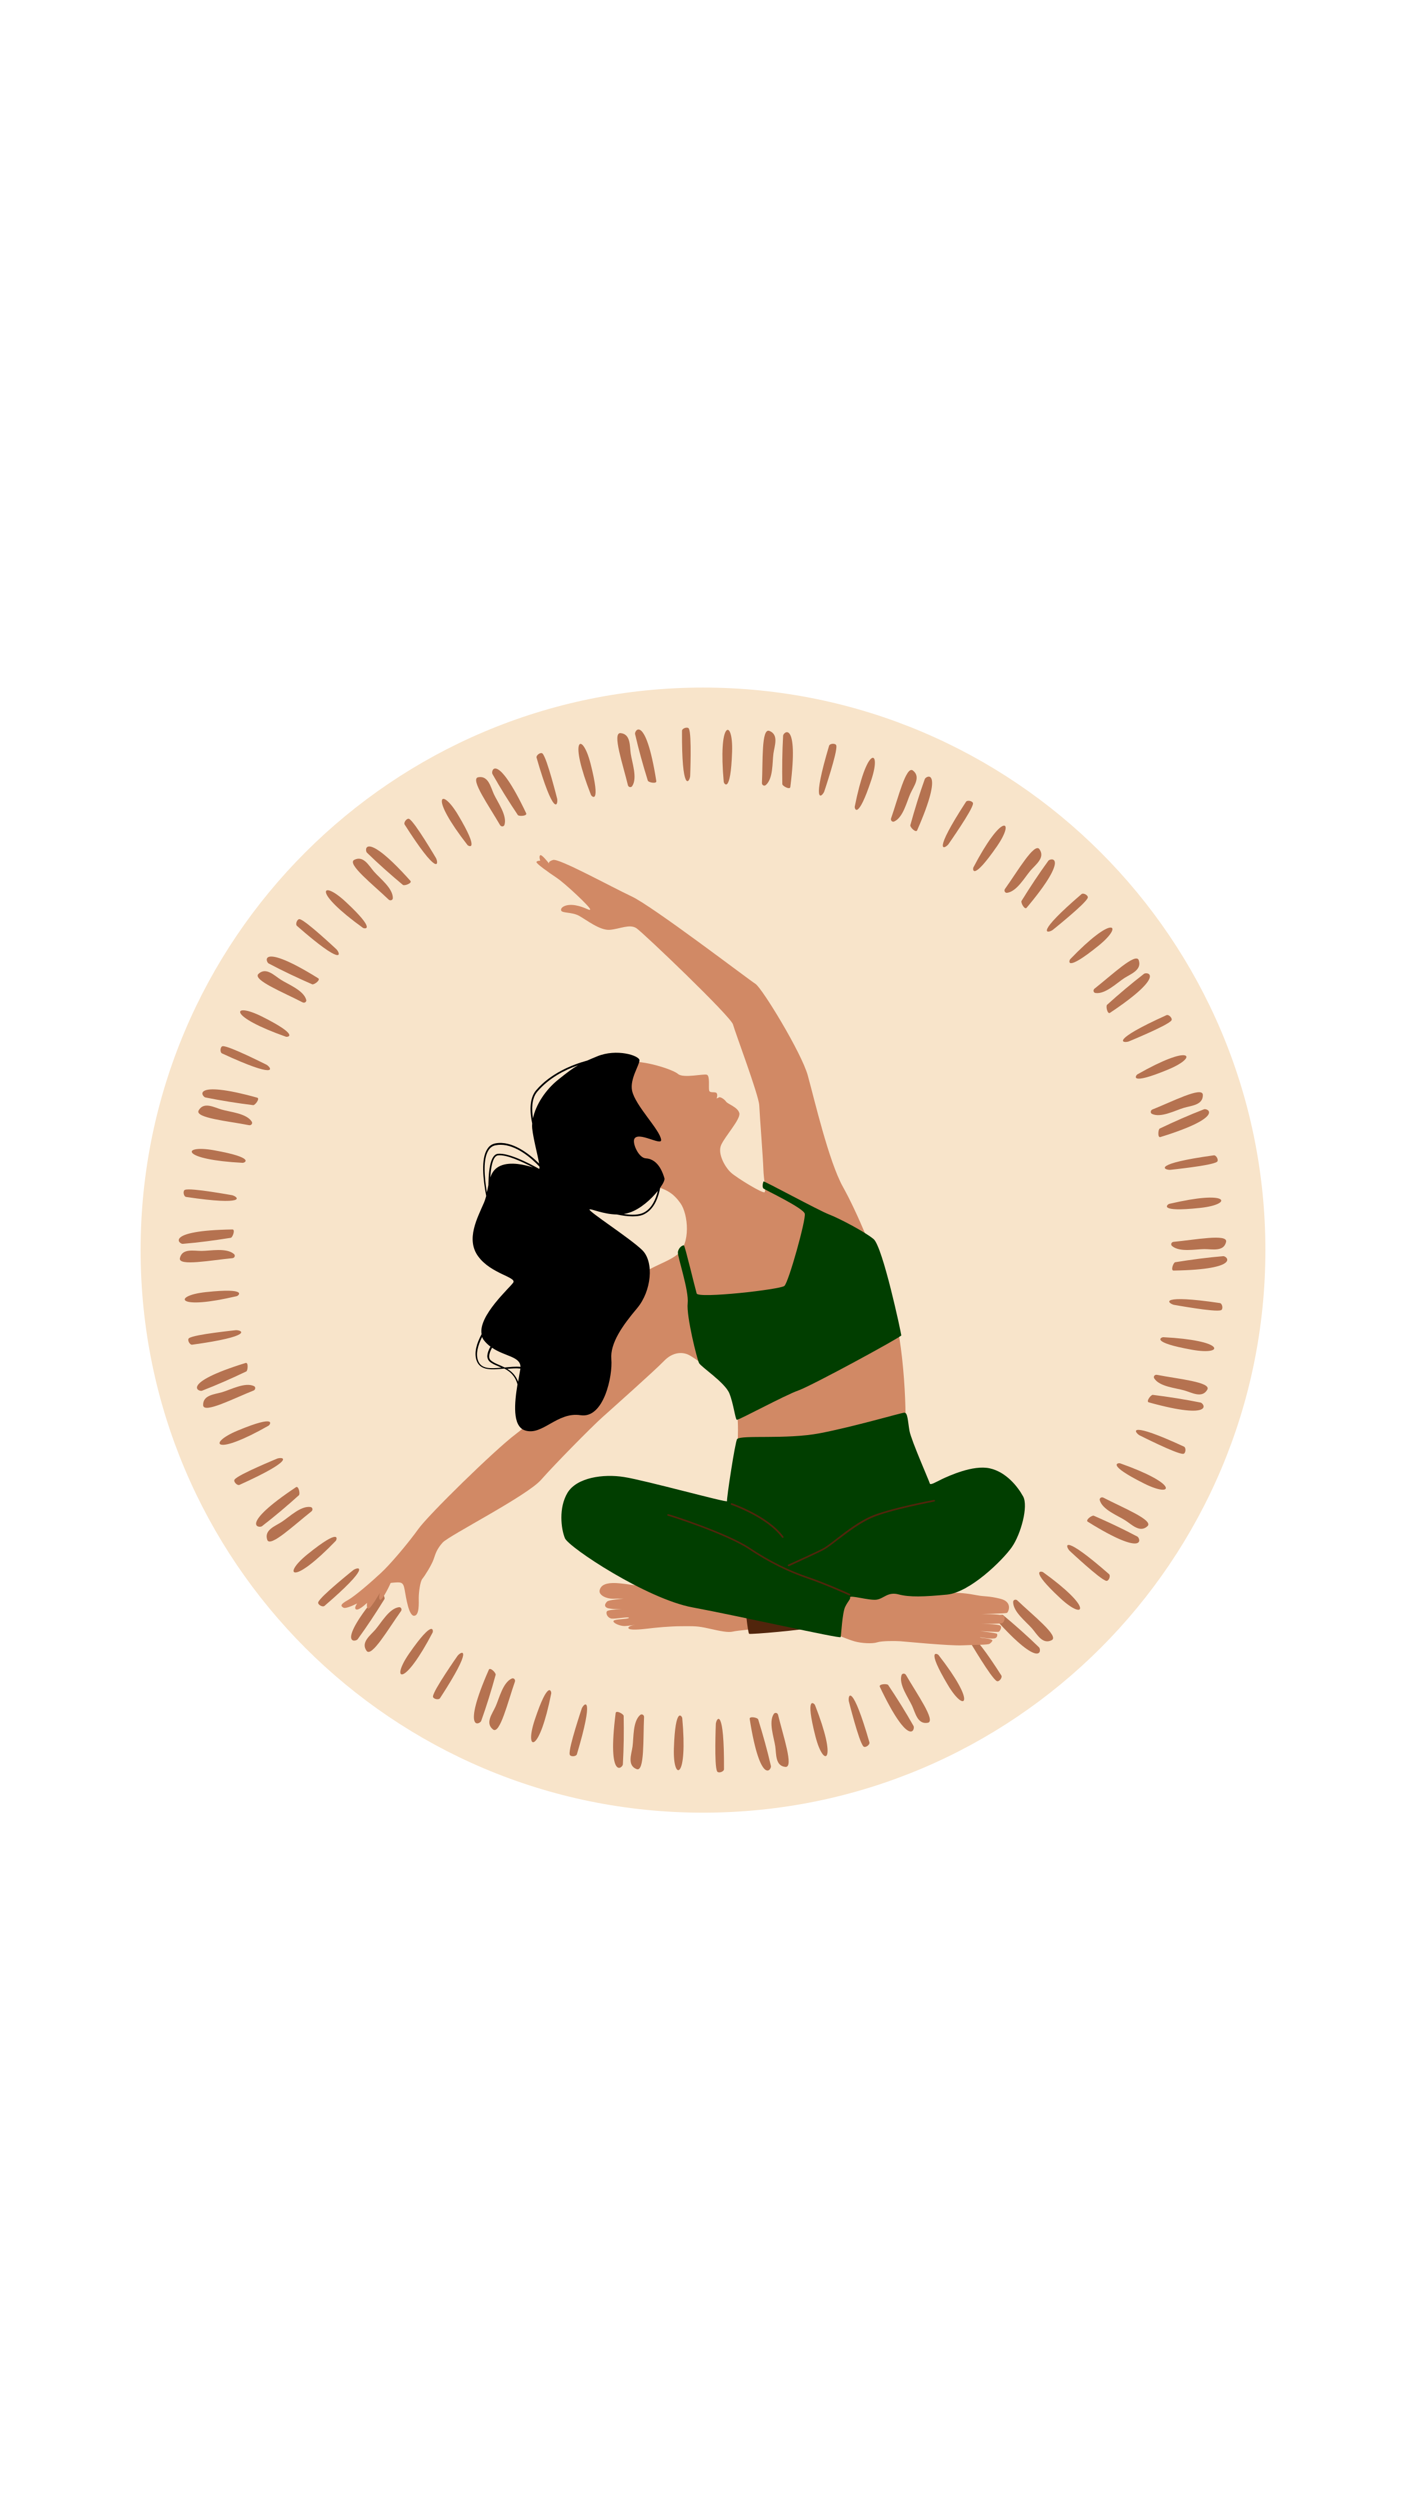<svg xmlns="http://www.w3.org/2000/svg" xmlns:xlink="http://www.w3.org/1999/xlink" width="1080" viewBox="0 0 810 1440" height="1920" preserveAspectRatio="xMidYMid meet"><defs><clipPath id="157b1c7357"><path d="M 81 396 L 729 396 L 729 1044 L 81 1044 Z M 81 396 " clip-rule="nonzero"></path></clipPath><clipPath id="71f44e37fd"><path d="M 405 396 C 226.059 396 81 541.059 81 720 C 81 898.941 226.059 1044 405 1044 C 583.941 1044 729 898.941 729 720 C 729 541.059 583.941 396 405 396 Z M 405 396 " clip-rule="nonzero"></path></clipPath><clipPath id="dee7cfdf33"><path d="M 196 492.012 L 522 492.012 L 522 931 L 196 931 Z M 196 492.012 " clip-rule="nonzero"></path></clipPath></defs><rect x="-81" width="972" fill="#ffffff" y="-144" height="1728" fill-opacity="1"></rect><rect x="-81" width="972" fill="#ffffff" y="-144" height="1728" fill-opacity="1"></rect><g clip-path="url(#157b1c7357)"><g clip-path="url(#71f44e37fd)"><path fill="#f8e4ca" d="M 81 396 L 729 396 L 729 1044 L 81 1044 Z M 81 396 " fill-opacity="1" fill-rule="nonzero"></path></g></g><path fill="#b57250" d="M 704.719 723.477 C 695.434 724.266 686.219 725.48 677.055 726.969 C 675.934 727.16 674.301 731.809 676.094 731.777 C 696.031 731.457 703.664 729.254 706.07 727.223 C 708.477 725.184 705.66 723.391 704.719 723.477 Z M 704.719 723.477 " fill-opacity="1" fill-rule="nonzero"></path><path fill="#b57250" d="M 703.398 754.605 C 704.816 754.105 704.238 750.715 702.781 750.5 C 685.23 747.855 677.691 747.922 674.93 748.645 C 672.184 749.387 674.273 750.922 676.133 751.473 C 676.168 751.477 677.664 751.742 679.941 752.141 C 682.219 752.527 685.285 753.031 688.453 753.5 C 694.801 754.445 701.578 755.246 703.398 754.605 Z M 703.398 754.605 " fill-opacity="1" fill-rule="nonzero"></path><path fill="#b57250" d="M 670.18 770.145 C 669.109 770.113 662.254 773.008 686.699 777.379 C 696.609 779.148 701.211 777.66 698.969 775.574 C 696.73 773.461 687.594 771.043 670.18 770.145 Z M 670.18 770.145 " fill-opacity="1" fill-rule="nonzero"></path><path fill="#b57250" d="M 664.957 793.879 C 664.266 792.816 665.266 791.594 666.496 791.824 C 678.48 794.176 698.008 796.004 695.539 800.352 C 692.574 805.551 686.586 802.051 682.316 800.816 C 677.188 799.355 668.031 798.652 664.957 793.879 Z M 664.957 793.879 " fill-opacity="1" fill-rule="nonzero"></path><path fill="#b57250" d="M 691.688 807.809 C 682.605 805.969 673.406 804.531 664.16 803.363 C 663.031 803.23 660.082 807.199 661.812 807.676 C 681.043 813.008 689.023 813.055 691.934 811.789 C 694.879 810.523 692.621 807.988 691.688 807.809 Z M 691.688 807.809 " fill-opacity="1" fill-rule="nonzero"></path><path fill="#b57250" d="M 681.633 837.328 C 683.152 837.262 683.422 833.785 682.094 833.172 C 649.902 818.266 653.137 824.512 656.375 826.602 C 656.406 826.617 657.766 827.293 659.836 828.32 C 661.91 829.336 664.703 830.688 667.609 832.035 C 673.426 834.734 679.695 837.426 681.633 837.328 Z M 681.633 837.328 " fill-opacity="1" fill-rule="nonzero"></path><path fill="#b57250" d="M 645.309 842.789 C 644.293 842.453 636.859 843.27 659.07 854.395 C 668.074 858.898 672.926 858.785 671.379 856.16 C 669.844 853.504 661.773 848.598 645.309 842.789 Z M 645.309 842.789 " fill-opacity="1" fill-rule="nonzero"></path><path fill="#b57250" d="M 633.59 864.086 C 633.23 862.871 634.543 861.988 635.66 862.559 C 646.492 868.211 664.719 875.504 661.098 878.957 C 656.754 883.082 652.008 878.035 648.262 875.645 C 643.762 872.789 635.164 869.52 633.59 864.086 Z M 633.59 864.086 " fill-opacity="1" fill-rule="nonzero"></path><path fill="#b57250" d="M 655.254 884.988 C 647.02 880.625 638.711 876.715 630.156 872.973 C 629.105 872.523 625.137 875.484 626.66 876.43 C 643.605 886.984 651.258 889.293 654.414 888.91 C 657.547 888.5 656.078 885.414 655.254 884.988 Z M 655.254 884.988 " fill-opacity="1" fill-rule="nonzero"></path><path fill="#b57250" d="M 637.297 910.469 C 638.742 910.805 640.016 907.578 638.906 906.605 C 612.238 883.238 613.539 890.113 616.086 893.055 C 616.113 893.082 617.23 894.113 618.93 895.688 C 620.641 897.25 622.945 899.336 625.355 901.453 C 630.18 905.688 635.441 910.035 637.297 910.469 Z M 637.297 910.469 " fill-opacity="1" fill-rule="nonzero"></path><path fill="#b57250" d="M 600.914 905.488 C 600.031 904.879 592.656 903.562 610.848 920.484 C 618.223 927.34 622.918 928.602 622.172 925.648 C 621.449 922.672 615.086 915.695 600.914 905.488 Z M 600.914 905.488 " fill-opacity="1" fill-rule="nonzero"></path><path fill="#b57250" d="M 583.68 922.645 C 583.68 921.383 585.191 920.906 586.098 921.766 C 594.91 930.227 610.363 942.348 605.914 944.641 C 600.582 947.371 597.441 941.203 594.516 937.855 C 590.996 933.852 583.66 928.297 583.68 922.645 Z M 583.68 922.645 " fill-opacity="1" fill-rule="nonzero"></path><path fill="#b57250" d="M 598.602 948.777 C 591.93 942.289 585.016 936.164 577.895 930.219 C 577.012 929.496 572.363 931.215 573.562 932.551 C 586.871 947.434 593.574 951.801 596.711 952.316 C 599.801 952.762 599.281 949.426 598.602 948.777 Z M 598.602 948.777 " fill-opacity="1" fill-rule="nonzero"></path><path fill="#b57250" d="M 574.223 968.195 C 575.516 968.922 577.645 966.188 576.855 964.945 C 557.809 935.043 557.121 941.992 558.742 945.531 C 558.762 945.562 559.547 946.871 560.734 948.855 C 561.938 950.836 563.562 953.484 565.285 956.191 C 568.73 961.609 572.559 967.258 574.223 968.195 Z M 574.223 968.195 " fill-opacity="1" fill-rule="nonzero"></path><path fill="#b57250" d="M 540.707 953.223 C 540.031 952.391 533.316 949.043 546.027 970.391 C 551.18 979.043 555.336 981.578 555.453 978.539 C 555.594 975.48 551.445 967.004 540.707 953.223 Z M 540.707 953.223 " fill-opacity="1" fill-rule="nonzero"></path><path fill="#b57250" d="M 519.355 964.844 C 519.711 963.637 521.297 963.609 521.93 964.691 C 525 969.996 529.312 976.617 532.316 982.035 C 535.309 987.434 536.977 991.762 534.508 992.215 C 528.609 993.316 527.336 986.516 525.473 982.484 C 523.223 977.652 517.742 970.246 519.355 964.844 Z M 519.355 964.844 " fill-opacity="1" fill-rule="nonzero"></path><path fill="#b57250" d="M 526.309 994.098 C 521.738 986 516.816 978.148 511.672 970.461 C 511.059 969.594 506.086 969.855 506.867 971.492 C 515.43 989.504 520.668 995.672 523.488 996.953 C 526.332 998.258 526.781 994.914 526.309 994.098 Z M 526.309 994.098 " fill-opacity="1" fill-rule="nonzero"></path><path fill="#b57250" d="M 497.422 1005.836 C 498.457 1006.906 501.281 1004.898 500.875 1003.48 C 491.059 969.426 488.43 975.871 488.98 979.723 C 488.992 979.758 489.371 981.23 489.953 983.473 C 490.547 985.711 491.355 988.711 492.242 991.797 C 494.012 997.965 496.09 1004.465 497.422 1005.836 Z M 497.422 1005.836 " fill-opacity="1" fill-rule="nonzero"></path><path fill="#b57250" d="M 469.527 982.031 C 469.113 981.043 463.617 975.898 469.754 999.977 C 472.246 1009.734 475.52 1013.359 476.492 1010.488 C 477.5 1007.609 475.926 998.312 469.527 982.031 Z M 469.527 982.031 " fill-opacity="1" fill-rule="nonzero"></path><path fill="#b57250" d="M 445.766 987.16 C 446.449 986.109 447.965 986.441 448.262 987.664 C 451.078 999.52 457.48 1017.973 452.523 1017.645 C 446.57 1017.125 447.266 1010.148 446.625 1005.785 C 445.836 1000.516 442.676 991.84 445.766 987.16 Z M 445.766 987.16 " fill-opacity="1" fill-rule="nonzero"></path><path fill="#b57250" d="M 444.129 1017.121 C 442.039 1008.047 439.543 999.109 436.781 990.262 C 436.434 989.18 431.617 988.297 431.895 989.996 C 435.016 1009.77 438.262 1016.926 440.613 1019.023 C 442.973 1021.098 444.352 1018.039 444.129 1017.121 Z M 444.129 1017.121 " fill-opacity="1" fill-rule="nonzero"></path><path fill="#b57250" d="M 413.125 1020.188 C 413.816 1021.512 417.09 1020.434 417.098 1018.957 C 417.297 983.543 412.949 988.914 412.391 992.754 C 412.391 992.789 412.34 994.309 412.266 996.621 C 412.203 998.934 412.133 1002.039 412.113 1005.246 C 412.074 1011.66 412.234 1018.48 413.125 1020.188 Z M 413.125 1020.188 " fill-opacity="1" fill-rule="nonzero"></path><path fill="#b57250" d="M 393.047 989.551 C 392.996 989.016 391.984 987.18 390.91 988.543 C 389.844 989.875 388.645 994.445 388.234 1006.867 C 387.891 1016.949 390.012 1021.387 391.754 1018.82 C 393.531 1016.289 394.629 1006.895 393.047 989.551 Z M 393.047 989.551 " fill-opacity="1" fill-rule="nonzero"></path><path fill="#b57250" d="M 368.793 987.734 C 369.746 986.895 371.102 987.699 371.047 988.945 C 370.438 1001.137 371.422 1020.707 366.762 1018.914 C 361.191 1016.762 363.797 1010.324 364.406 1005.922 C 365.121 1000.637 364.504 991.488 368.793 987.734 Z M 368.793 987.734 " fill-opacity="1" fill-rule="nonzero"></path><path fill="#b57250" d="M 358.832 1016.195 C 359.363 1006.883 359.469 997.578 359.297 988.277 C 359.262 987.141 354.91 984.82 354.684 986.598 C 352.164 1006.391 353.266 1014.281 354.934 1016.969 C 356.613 1019.66 358.785 1017.141 358.832 1016.195 Z M 358.832 1016.195 " fill-opacity="1" fill-rule="nonzero"></path><path fill="#b57250" d="M 328.184 1010.438 C 328.465 1011.957 331.93 1011.77 332.355 1010.34 C 342.488 976.344 336.77 980.453 335.18 983.898 C 335.172 983.934 334.695 985.379 333.977 987.574 C 333.27 989.773 332.332 992.73 331.414 995.801 C 329.574 1001.945 327.812 1008.535 328.184 1010.438 Z M 328.184 1010.438 " fill-opacity="1" fill-rule="nonzero"></path><path fill="#b57250" d="M 317.57 975.297 C 317.758 974.242 315.883 967.02 308.051 990.59 C 304.879 1000.145 305.691 1004.926 308.07 1003.012 C 310.48 1001.105 314.18 992.414 317.57 975.297 Z M 317.57 975.297 " fill-opacity="1" fill-rule="nonzero"></path><path fill="#b57250" d="M 294.828 966.738 C 295.977 966.211 297.039 967.379 296.637 968.562 C 292.586 980.09 287.977 999.168 284.035 996.082 C 279.324 992.383 283.645 986.961 285.477 982.91 C 287.66 978.051 289.668 969.082 294.828 966.738 Z M 294.828 966.738 " fill-opacity="1" fill-rule="nonzero"></path><path fill="#b57250" d="M 277.219 991.176 C 280.359 982.418 283.055 973.613 285.547 964.602 C 285.84 963.5 282.344 960 281.625 961.645 C 273.59 979.918 272.398 987.812 273.23 990.883 C 274.059 993.977 276.922 992.039 277.219 991.176 Z M 277.219 991.176 " fill-opacity="1" fill-rule="nonzero"></path><path fill="#b57250" d="M 249.438 977.023 C 249.309 978.5 252.691 979.297 253.492 978.062 C 272.836 948.344 266.215 950.613 263.664 953.555 C 263.645 953.586 262.777 954.836 261.461 956.742 C 260.16 958.656 258.426 961.223 256.672 963.91 C 253.176 969.273 249.605 975.113 249.438 977.023 Z M 249.438 977.023 " fill-opacity="1" fill-rule="nonzero"></path><path fill="#b57250" d="M 249.215 940.289 C 249.691 939.332 249.945 931.848 235.773 952.254 C 230.031 960.523 229.449 965.348 232.27 964.191 C 235.113 963.051 241.117 955.766 249.215 940.289 Z M 249.215 940.289 " fill-opacity="1" fill-rule="nonzero"></path><path fill="#b57250" d="M 229.793 925.656 C 231.043 925.477 231.73 926.906 231.008 927.926 C 223.875 937.848 214.066 954.859 211.168 950.777 C 207.703 945.891 213.371 941.91 216.27 938.539 C 219.734 934.488 224.191 926.441 229.793 925.656 Z M 229.793 925.656 " fill-opacity="1" fill-rule="nonzero"></path><path fill="#b57250" d="M 206.031 944.133 C 211.516 936.605 216.582 928.91 221.477 921 C 222.07 920.027 219.707 915.668 218.551 917.043 C 205.703 932.328 202.332 939.574 202.262 942.758 C 202.246 945.891 205.488 944.895 206.031 944.133 Z M 206.031 944.133 " fill-opacity="1" fill-rule="nonzero"></path><path fill="#b57250" d="M 183.355 922.75 C 182.82 924.133 185.832 925.855 186.949 924.895 C 213.852 901.801 206.871 902.109 203.598 904.219 C 203.566 904.238 202.387 905.199 200.59 906.66 C 198.801 908.133 196.406 910.117 193.969 912.203 C 189.098 916.383 184.047 920.973 183.355 922.75 Z M 183.355 922.75 " fill-opacity="1" fill-rule="nonzero"></path><path fill="#b57250" d="M 193.43 887.445 C 194.16 886.66 196.508 879.539 177.184 895.152 C 169.352 901.484 167.438 905.953 170.465 905.637 C 173.512 905.344 181.316 900.031 193.43 887.445 Z M 193.43 887.445 " fill-opacity="1" fill-rule="nonzero"></path><path fill="#b57250" d="M 178.887 867.957 C 180.137 868.137 180.391 869.699 179.41 870.48 C 174.613 874.266 168.625 879.512 163.703 883.246 C 158.773 886.984 154.762 889.23 153.961 886.852 C 152.02 881.176 158.57 878.949 162.297 876.527 C 166.758 873.609 173.301 867.133 178.887 867.957 Z M 178.887 867.957 " fill-opacity="1" fill-rule="nonzero"></path><path fill="#b57250" d="M 150.91 879.016 C 158.273 873.34 165.34 867.348 172.207 861.16 C 173.043 860.395 172.016 855.543 170.52 856.539 C 153.906 867.598 148.598 873.629 147.676 876.641 C 146.797 879.637 150.172 879.602 150.91 879.016 Z M 150.91 879.016 " fill-opacity="1" fill-rule="nonzero"></path><path fill="#b57250" d="M 135.156 852.117 C 134.25 853.293 136.648 855.797 137.992 855.188 C 170.301 840.594 163.527 838.922 159.793 840.023 C 159.758 840.039 158.355 840.625 156.223 841.52 C 154.09 842.43 151.238 843.66 148.312 844.977 C 142.461 847.617 136.324 850.602 135.156 852.117 Z M 135.156 852.117 " fill-opacity="1" fill-rule="nonzero"></path><path fill="#b57250" d="M 154.746 821.086 C 155.668 820.539 159.949 814.367 137.004 823.895 C 127.703 827.758 124.598 831.512 127.582 832.062 C 130.582 832.645 139.562 829.75 154.746 821.086 Z M 154.746 821.086 " fill-opacity="1" fill-rule="nonzero"></path><path fill="#b57250" d="M 146.289 798.301 C 147.438 798.828 147.211 800.41 146.078 800.867 C 134.758 805.348 117.414 814.332 117.023 809.375 C 116.801 803.371 123.707 803.094 127.965 801.824 C 133.07 800.289 141.188 795.926 146.289 798.301 Z M 146.289 798.301 " fill-opacity="1" fill-rule="nonzero"></path><path fill="#b57250" d="M 116.363 800.98 C 125.039 797.617 133.52 793.871 141.871 789.879 C 142.391 789.633 142.648 788.289 142.664 787.059 C 142.684 785.824 142.359 784.723 141.504 784.988 C 122.402 790.891 115.621 795.172 113.957 797.781 C 112.254 800.41 115.488 801.332 116.363 800.98 Z M 116.363 800.98 " fill-opacity="1" fill-rule="nonzero"></path><path fill="#b57250" d="M 108.902 770.711 C 107.691 771.582 109.254 774.668 110.715 774.469 C 145.816 769.637 139.84 766.105 135.953 766.102 C 135.918 766.102 134.406 766.27 132.105 766.523 C 129.805 766.789 126.723 767.16 123.543 767.598 C 117.188 768.465 110.453 769.586 108.902 770.711 Z M 108.902 770.711 " fill-opacity="1" fill-rule="nonzero"></path><path fill="#b57250" d="M 136.395 746.516 C 137.434 746.246 143.348 741.531 118.633 744.176 C 108.617 745.25 104.547 747.973 107.234 749.348 C 108.574 750.031 111.613 750.352 116.453 749.969 C 121.281 749.59 127.859 748.496 136.395 746.516 Z M 136.395 746.516 " fill-opacity="1" fill-rule="nonzero"></path><path fill="#b57250" d="M 134.77 722.234 C 135.746 723.062 135.156 724.516 133.918 724.641 C 121.773 725.754 102.566 729.48 103.641 724.621 C 104.93 718.805 111.688 720.477 116.133 720.457 C 121.461 720.422 130.41 718.516 134.77 722.234 Z M 134.77 722.234 " fill-opacity="1" fill-rule="nonzero"></path><path fill="#b57250" d="M 105.273 716.391 C 114.559 715.602 123.773 714.391 132.941 712.902 C 134.059 712.711 135.691 708.062 133.902 708.094 C 113.965 708.41 106.332 710.613 103.926 712.648 C 101.516 714.688 104.332 716.48 105.273 716.391 Z M 105.273 716.391 " fill-opacity="1" fill-rule="nonzero"></path><path fill="#b57250" d="M 106.598 685.266 C 105.18 685.762 105.754 689.152 107.215 689.367 C 124.766 692.016 132.301 691.945 135.062 691.223 C 137.812 690.484 135.719 688.949 133.863 688.398 C 133.824 688.391 132.328 688.129 130.051 687.73 C 127.773 687.344 124.711 686.84 121.539 686.367 C 115.195 685.426 108.418 684.621 106.598 685.266 Z M 106.598 685.266 " fill-opacity="1" fill-rule="nonzero"></path><path fill="#b57250" d="M 139.816 669.727 C 140.883 669.758 147.742 666.863 123.293 662.492 C 113.383 660.723 108.781 662.211 111.023 664.293 C 113.266 666.406 122.402 668.824 139.816 669.727 Z M 139.816 669.727 " fill-opacity="1" fill-rule="nonzero"></path><path fill="#b57250" d="M 145.035 645.988 C 145.727 647.055 144.727 648.273 143.5 648.043 C 131.516 645.691 111.984 643.867 114.453 639.52 C 117.418 634.32 123.406 637.82 127.68 639.051 C 132.805 640.516 141.961 641.219 145.035 645.988 Z M 145.035 645.988 " fill-opacity="1" fill-rule="nonzero"></path><path fill="#b57250" d="M 118.305 632.062 C 127.387 633.902 136.586 635.34 145.832 636.508 C 146.965 636.641 149.91 632.672 148.184 632.195 C 128.949 626.863 120.973 626.816 118.059 628.082 C 115.113 629.344 117.375 631.879 118.305 632.062 Z M 118.305 632.062 " fill-opacity="1" fill-rule="nonzero"></path><path fill="#b57250" d="M 128.359 602.539 C 126.84 602.609 126.57 606.082 127.902 606.699 C 160.094 621.602 156.855 615.359 153.621 613.27 C 153.586 613.254 152.227 612.578 150.16 611.551 C 148.086 610.535 145.293 609.184 142.383 607.832 C 136.57 605.137 130.297 602.445 128.359 602.539 Z M 128.359 602.539 " fill-opacity="1" fill-rule="nonzero"></path><path fill="#b57250" d="M 164.684 597.082 C 165.699 597.418 173.133 596.602 150.922 585.477 C 141.922 580.973 137.066 581.082 138.617 583.711 C 140.148 586.367 148.219 591.27 164.684 597.082 Z M 164.684 597.082 " fill-opacity="1" fill-rule="nonzero"></path><path fill="#b57250" d="M 176.406 575.785 C 176.762 576.996 175.449 577.879 174.336 577.312 C 163.5 571.66 145.273 564.367 148.895 560.914 C 153.238 556.789 157.984 561.832 161.73 564.223 C 166.234 567.078 174.828 570.348 176.406 575.785 Z M 176.406 575.785 " fill-opacity="1" fill-rule="nonzero"></path><path fill="#b57250" d="M 154.742 554.879 C 162.973 559.246 171.285 563.152 179.84 566.898 C 180.887 567.348 184.859 564.387 183.336 563.438 C 166.387 552.887 158.738 550.578 155.578 550.961 C 152.445 551.371 153.914 554.453 154.742 554.879 Z M 154.742 554.879 " fill-opacity="1" fill-rule="nonzero"></path><path fill="#b57250" d="M 172.695 529.402 C 171.25 529.066 169.977 532.293 171.086 533.266 C 197.754 556.629 196.457 549.758 193.906 546.816 C 193.883 546.789 192.762 545.754 191.062 544.184 C 189.355 542.621 187.051 540.531 184.637 538.414 C 179.812 534.18 174.555 529.832 172.695 529.402 Z M 172.695 529.402 " fill-opacity="1" fill-rule="nonzero"></path><path fill="#b57250" d="M 209.078 534.383 C 209.961 534.992 217.336 536.305 199.145 519.387 C 191.773 512.531 187.078 511.27 187.82 514.223 C 188.543 517.199 194.906 524.172 209.078 534.383 Z M 209.078 534.383 " fill-opacity="1" fill-rule="nonzero"></path><path fill="#b57250" d="M 226.316 517.223 C 226.316 518.484 224.805 518.965 223.895 518.105 C 215.082 509.641 199.629 497.52 204.078 495.23 C 209.41 492.496 212.551 498.668 215.477 502.016 C 218.996 506.02 226.332 511.57 226.316 517.223 Z M 226.316 517.223 " fill-opacity="1" fill-rule="nonzero"></path><path fill="#b57250" d="M 211.395 491.094 C 218.062 497.582 224.977 503.707 232.098 509.648 C 232.98 510.371 237.629 508.656 236.43 507.32 C 223.121 492.438 216.418 488.066 213.285 487.551 C 210.195 487.109 210.711 490.441 211.395 491.094 Z M 211.395 491.094 " fill-opacity="1" fill-rule="nonzero"></path><path fill="#b57250" d="M 235.773 471.676 C 234.48 470.949 232.348 473.68 233.141 474.926 C 252.184 504.828 252.871 497.879 251.25 494.336 C 251.23 494.305 250.449 493 249.258 491.016 C 248.055 489.035 246.43 486.387 244.707 483.676 C 241.266 478.262 237.434 472.613 235.773 471.676 Z M 235.773 471.676 " fill-opacity="1" fill-rule="nonzero"></path><path fill="#b57250" d="M 269.289 486.648 C 269.961 487.48 276.676 490.824 263.969 469.477 C 258.816 460.828 254.66 458.293 254.543 461.332 C 254.398 464.387 258.547 472.867 269.289 486.648 Z M 269.289 486.648 " fill-opacity="1" fill-rule="nonzero"></path><path fill="#b57250" d="M 290.637 475.023 C 290.281 476.234 288.695 476.262 288.066 475.18 C 284.992 469.871 280.68 463.254 277.676 457.832 C 274.684 452.438 273.016 448.109 275.488 447.656 C 281.387 446.551 282.656 453.352 284.523 457.387 C 286.773 462.219 292.25 469.621 290.637 475.023 Z M 290.637 475.023 " fill-opacity="1" fill-rule="nonzero"></path><path fill="#b57250" d="M 283.684 445.77 C 288.258 453.871 293.18 461.723 298.324 469.406 C 298.934 470.277 303.91 470.016 303.129 468.379 C 294.562 450.367 289.328 444.195 286.504 442.918 C 283.66 441.613 283.215 444.953 283.684 445.77 Z M 283.684 445.77 " fill-opacity="1" fill-rule="nonzero"></path><path fill="#b57250" d="M 312.574 434.035 C 311.535 432.965 308.711 434.973 309.121 436.387 C 318.938 470.445 321.566 463.996 321.012 460.148 C 321.004 460.109 320.621 458.637 320.039 456.398 C 319.449 454.16 318.637 451.16 317.754 448.074 C 315.98 441.906 313.906 435.406 312.574 434.035 Z M 312.574 434.035 " fill-opacity="1" fill-rule="nonzero"></path><path fill="#b57250" d="M 340.469 457.84 C 340.879 458.828 346.375 463.973 340.238 439.895 C 337.75 430.137 334.477 426.512 333.5 429.383 C 332.492 432.262 334.066 441.559 340.469 457.84 Z M 340.469 457.84 " fill-opacity="1" fill-rule="nonzero"></path><path fill="#b57250" d="M 364.23 452.711 C 363.547 453.758 362.031 453.426 361.73 452.207 C 358.918 440.352 352.512 421.898 357.473 422.227 C 363.422 422.742 362.727 429.719 363.367 434.086 C 364.156 439.355 367.316 448.027 364.23 452.711 Z M 364.23 452.711 " fill-opacity="1" fill-rule="nonzero"></path><path fill="#b57250" d="M 365.863 422.75 C 367.953 431.82 370.449 440.762 373.211 449.605 C 373.559 450.691 378.375 451.574 378.102 449.875 C 374.98 430.102 371.73 422.945 369.379 420.848 C 367.023 418.773 365.645 421.832 365.863 422.75 Z M 365.863 422.75 " fill-opacity="1" fill-rule="nonzero"></path><path fill="#b57250" d="M 396.871 419.684 C 396.18 418.355 392.906 419.438 392.895 420.91 C 392.699 456.328 397.047 450.957 397.602 447.117 C 397.605 447.082 397.652 445.562 397.73 443.25 C 397.793 440.938 397.859 437.832 397.879 434.625 C 397.918 428.211 397.762 421.387 396.871 419.684 Z M 396.871 419.684 " fill-opacity="1" fill-rule="nonzero"></path><path fill="#b57250" d="M 416.949 450.32 C 417 450.855 418.008 452.688 419.082 451.328 C 420.148 449.996 421.352 445.426 421.758 433 C 422.102 422.922 419.98 418.48 418.238 421.051 C 416.465 423.582 415.363 432.977 416.949 450.32 Z M 416.949 450.32 " fill-opacity="1" fill-rule="nonzero"></path><path fill="#b57250" d="M 441.199 452.133 C 440.246 452.977 438.891 452.172 438.945 450.922 C 439.559 438.734 438.57 419.164 443.23 420.957 C 448.801 423.109 446.195 429.547 445.586 433.949 C 444.871 439.234 445.488 448.383 441.199 452.133 Z M 441.199 452.133 " fill-opacity="1" fill-rule="nonzero"></path><path fill="#b57250" d="M 451.164 423.676 C 450.633 432.984 450.527 442.293 450.699 451.594 C 450.73 452.727 455.086 455.051 455.309 453.27 C 457.828 433.48 456.73 425.59 455.059 422.902 C 453.379 420.211 451.207 422.73 451.164 423.676 Z M 451.164 423.676 " fill-opacity="1" fill-rule="nonzero"></path><path fill="#b57250" d="M 481.809 429.434 C 481.531 427.91 478.062 428.098 477.637 429.531 C 467.504 463.523 473.223 459.418 474.812 455.969 C 474.824 455.934 475.297 454.492 476.02 452.297 C 476.727 450.098 477.664 447.141 478.582 444.07 C 480.418 437.926 482.184 431.332 481.809 429.434 Z M 481.809 429.434 " fill-opacity="1" fill-rule="nonzero"></path><path fill="#b57250" d="M 492.422 464.574 C 492.238 465.629 494.109 472.852 501.941 449.281 C 505.113 439.727 504.305 434.945 501.926 436.859 C 499.512 438.762 495.812 447.457 492.422 464.574 Z M 492.422 464.574 " fill-opacity="1" fill-rule="nonzero"></path><path fill="#b57250" d="M 515.168 473.133 C 514.016 473.66 512.953 472.492 513.359 471.309 C 517.406 459.781 522.016 440.703 525.957 443.789 C 530.668 447.488 526.348 452.906 524.52 456.957 C 522.336 461.82 520.324 470.789 515.168 473.133 Z M 515.168 473.133 " fill-opacity="1" fill-rule="nonzero"></path><path fill="#b57250" d="M 532.773 448.695 C 529.633 457.453 526.938 466.258 524.445 475.27 C 524.152 476.367 527.652 479.871 528.371 478.227 C 536.402 459.953 537.594 452.055 536.766 448.988 C 535.934 445.895 533.07 447.828 532.773 448.695 Z M 532.773 448.695 " fill-opacity="1" fill-rule="nonzero"></path><path fill="#b57250" d="M 560.559 462.848 C 560.684 461.371 557.305 460.574 556.5 461.809 C 537.156 491.527 543.777 489.258 546.332 486.316 C 546.352 486.285 547.215 485.031 548.531 483.125 C 549.836 481.215 551.57 478.648 553.32 475.961 C 556.82 470.598 560.387 464.758 560.559 462.848 Z M 560.559 462.848 " fill-opacity="1" fill-rule="nonzero"></path><path fill="#b57250" d="M 560.777 499.578 C 560.301 500.539 560.047 508.02 574.219 487.617 C 579.961 479.348 580.543 474.523 577.727 475.68 C 574.879 476.816 568.875 484.105 560.777 499.578 Z M 560.777 499.578 " fill-opacity="1" fill-rule="nonzero"></path><path fill="#b57250" d="M 580.203 514.211 C 578.953 514.391 578.266 512.965 578.984 511.945 C 586.117 502.02 595.93 485.012 598.828 489.09 C 602.289 493.98 596.625 497.961 593.727 501.332 C 590.262 505.379 585.805 513.43 580.203 514.211 Z M 580.203 514.211 " fill-opacity="1" fill-rule="nonzero"></path><path fill="#b57250" d="M 603.961 495.738 C 598.48 503.262 593.41 510.957 588.516 518.867 C 587.926 519.844 590.289 524.199 591.441 522.824 C 604.289 507.543 607.66 500.293 607.73 497.113 C 607.746 493.977 604.508 494.973 603.961 495.738 Z M 603.961 495.738 " fill-opacity="1" fill-rule="nonzero"></path><path fill="#b57250" d="M 626.637 517.117 C 627.176 515.734 624.164 514.016 623.043 514.977 C 596.141 538.066 603.121 537.758 606.398 535.652 C 606.426 535.629 607.609 534.668 609.406 533.211 C 611.195 531.738 613.586 529.754 616.023 527.664 C 620.895 523.488 625.945 518.895 626.637 517.117 Z M 626.637 517.117 " fill-opacity="1" fill-rule="nonzero"></path><path fill="#b57250" d="M 616.562 552.426 C 615.836 553.211 613.484 560.328 632.809 544.715 C 640.641 538.387 642.555 533.914 639.531 534.234 C 636.48 534.527 628.676 539.836 616.562 552.426 Z M 616.562 552.426 " fill-opacity="1" fill-rule="nonzero"></path><path fill="#b57250" d="M 631.109 571.91 C 629.859 571.734 629.602 570.168 630.582 569.391 C 635.383 565.605 641.371 560.355 646.293 556.621 C 651.223 552.883 655.234 550.637 656.035 553.02 C 657.977 558.691 651.426 560.922 647.699 563.344 C 643.234 566.258 636.695 572.734 631.109 571.91 Z M 631.109 571.91 " fill-opacity="1" fill-rule="nonzero"></path><path fill="#b57250" d="M 659.082 560.852 C 651.719 566.531 644.652 572.52 637.785 578.711 C 636.953 579.473 637.98 584.328 639.473 583.332 C 656.09 572.273 661.395 566.238 662.316 563.23 C 663.195 560.234 659.824 560.27 659.082 560.852 Z M 659.082 560.852 " fill-opacity="1" fill-rule="nonzero"></path><path fill="#b57250" d="M 674.836 587.754 C 675.742 586.578 673.344 584.074 672 584.68 C 639.695 599.273 646.469 600.945 650.199 599.848 C 650.234 599.832 651.637 599.246 653.773 598.348 C 655.902 597.441 658.758 596.211 661.684 594.891 C 667.531 592.254 673.672 589.266 674.836 587.754 Z M 674.836 587.754 " fill-opacity="1" fill-rule="nonzero"></path><path fill="#b57250" d="M 655.246 618.781 C 654.328 619.332 650.043 625.504 672.992 615.977 C 682.289 612.113 685.398 608.359 682.41 607.809 C 679.41 607.227 670.43 610.121 655.246 618.781 Z M 655.246 618.781 " fill-opacity="1" fill-rule="nonzero"></path><path fill="#b57250" d="M 663.703 641.566 C 662.559 641.043 662.785 639.461 663.914 639 C 675.234 634.523 692.578 625.539 692.969 630.492 C 693.195 636.496 686.289 636.777 682.027 638.047 C 676.922 639.582 668.805 643.941 663.703 641.566 Z M 663.703 641.566 " fill-opacity="1" fill-rule="nonzero"></path><path fill="#b57250" d="M 693.629 638.887 C 684.953 642.25 676.473 646 668.125 649.988 C 667.602 650.238 667.348 651.578 667.328 652.812 C 667.312 654.043 667.633 655.148 668.492 654.883 C 687.59 648.98 694.375 644.699 696.039 642.09 C 697.742 639.461 694.508 638.539 693.629 638.887 Z M 693.629 638.887 " fill-opacity="1" fill-rule="nonzero"></path><path fill="#b57250" d="M 701.094 669.16 C 702.301 668.285 700.738 665.203 699.277 665.402 C 664.176 670.234 670.156 673.766 674.039 673.77 C 674.074 673.766 675.59 673.602 677.891 673.348 C 680.188 673.082 683.273 672.707 686.449 672.273 C 692.809 671.406 699.539 670.281 701.094 669.16 Z M 701.094 669.16 " fill-opacity="1" fill-rule="nonzero"></path><path fill="#b57250" d="M 673.598 693.355 C 672.559 693.621 666.648 698.34 691.363 695.695 C 701.379 694.617 705.449 691.898 702.758 690.523 C 701.418 689.84 698.379 689.52 693.543 689.902 C 688.711 690.281 682.137 691.375 673.598 693.355 Z M 673.598 693.355 " fill-opacity="1" fill-rule="nonzero"></path><path fill="#b57250" d="M 675.223 717.633 C 674.246 716.809 674.836 715.352 676.078 715.23 C 688.223 714.117 707.426 710.391 706.355 715.25 C 705.066 721.066 698.309 719.395 693.863 719.414 C 688.531 719.449 679.582 721.352 675.223 717.633 Z M 675.223 717.633 " fill-opacity="1" fill-rule="nonzero"></path><g clip-path="url(#dee7cfdf33)"><path fill="#d18965" d="M 512.961 748.355 C 504.223 723.414 493.938 698.469 485.652 683.633 C 477.367 668.793 468.992 632.383 465.352 619.363 C 461.801 606.438 439.137 569.207 435.223 566.656 C 431.309 564.199 376.141 522.051 363.945 516.316 C 351.746 510.582 321.977 494.195 318.609 495.289 C 315.969 496.105 316.152 497.016 316.336 497.383 C 315.695 496.562 312.148 492.012 311.238 492.559 C 310.324 493.195 311.238 495.742 311.238 495.742 C 311.238 495.742 309.324 495.652 309.051 496.473 C 308.777 497.289 315.789 502.297 320.703 505.574 C 325.621 508.852 340.367 522.688 340.004 523.781 C 339.73 524.781 337.09 522.414 331.629 521.414 C 326.074 520.414 322.797 522.598 323.254 524.328 C 323.707 526.055 329.352 525.145 333.539 527.422 C 337.727 529.699 345.555 535.98 351.289 535.523 C 357.023 535.07 362.762 531.973 366.676 534.613 C 370.59 537.254 421.113 585.5 422.293 590.051 C 423.477 594.512 437.043 630.469 437.406 636.57 C 437.68 642.668 439.59 667.062 439.773 673.254 C 439.953 679.445 441.41 685.633 440.5 686.637 C 439.59 687.637 424.57 678.441 421.203 675.438 C 417.836 672.434 413.191 664.516 415.469 659.418 C 417.742 654.32 426.754 644.578 425.938 641.121 C 425.117 637.66 419.289 635.93 418.289 634.477 C 417.289 633.02 414.922 631.562 414.191 632.016 C 413.465 632.473 412.828 632.652 412.828 632.652 C 412.828 632.652 413.648 630.559 412.828 629.559 C 412.008 628.559 409.004 629.742 408.551 628.102 C 408.094 626.465 409.094 619.727 407.273 619 C 405.547 618.27 393.621 621.184 390.617 618.543 C 387.613 615.906 370.59 610.441 361.758 611.625 C 350.199 613.082 333.902 626.828 337 648.859 C 340.094 670.887 358.391 679.809 370.863 681.902 C 383.332 683.996 387.703 686.91 392.074 693.098 C 396.441 699.289 398.082 716.402 390.16 722.594 C 382.242 728.785 367.676 730.695 360.395 743.805 C 353.109 756.91 346.465 775.211 333.355 789.137 C 320.25 803.066 308.871 817.176 296.945 826.098 C 285.109 835.016 246.605 872.613 240.871 880.805 C 235.043 888.906 225.031 900.742 219.66 905.75 C 214.289 910.754 204.637 919.223 200.359 921.59 C 196.082 923.953 196.082 924.957 197.902 925.957 C 198.902 926.504 202.273 925.23 205.73 923.5 C 204.91 924.773 204.547 925.684 204.637 926.23 C 205.367 929.145 211.465 923.137 211.465 923.137 C 211.465 923.137 210.918 926.23 212.195 926.504 C 213.469 926.777 218.84 917.402 218.84 917.402 C 218.84 917.402 217.746 921.316 219.203 921.406 C 220.023 921.496 223.117 916.125 225.031 911.758 C 225.305 911.664 225.574 911.574 225.941 911.574 C 231.129 911.121 232.312 910.938 233.133 915.672 C 233.949 920.312 235.5 930.691 238.594 930.602 C 241.688 930.418 241.234 923.316 241.234 920.406 C 241.234 917.492 241.961 910.938 243.328 909.297 C 244.691 907.66 248.605 901.469 249.789 898.102 C 250.973 894.734 251.52 892.367 254.98 888.453 C 258.527 884.445 303.5 861.598 311.691 852.312 C 319.883 843.027 340.73 821.91 346.922 816.355 C 353.109 810.801 377.051 789.5 382.422 783.949 C 387.793 778.305 393.527 778.668 396.898 780.398 C 400.355 782.129 421.656 796.512 424.023 809.438 C 426.391 822.363 424.207 835.746 424.844 836.836 C 425.48 837.93 520.699 826.277 521.336 823.73 C 522.34 821 521.703 773.297 512.961 748.355 Z M 512.961 748.355 " fill-opacity="1" fill-rule="nonzero"></path></g><path fill="#d18965" d="M 480.828 940.613 C 481.191 941.25 488.477 944.254 492.391 945.348 C 496.305 946.441 502.586 946.805 505.316 945.895 C 508.047 944.984 516.059 945.074 518.695 945.258 C 521.336 945.438 547.098 947.988 554.562 947.621 C 561.938 947.258 568.945 947.441 570.129 946.711 C 570.676 946.348 571.949 945.164 571.676 944.711 C 570.949 943.617 564.484 943.344 564.578 943.07 C 564.668 942.797 570.129 944.074 572.953 943.617 C 574.773 943.254 574.68 941.16 574.316 940.977 C 573.59 940.43 564.758 939.43 564.758 939.43 C 564.758 939.43 574.863 940.066 575.41 939.793 C 575.957 939.52 577.688 936.973 576.047 936.152 C 574.41 935.332 565.305 935.242 565.305 935.242 C 565.305 935.242 576.594 935.332 577.504 934.789 C 578.414 934.242 579.781 931.328 577.688 930.418 C 575.594 929.598 565.305 929.598 565.125 929.598 C 564.941 929.598 579.141 929.324 580.051 928.961 C 580.961 928.598 583.602 922.68 576.504 920.859 C 569.492 919.039 567.398 919.676 562.758 918.766 C 558.113 917.855 551.559 916.945 546.734 917.582 C 542 918.219 529.984 918.949 524.797 918.855 C 519.609 918.676 517.242 917.219 515.148 917.402 C 513.055 917.582 508.23 919.586 502.219 920.223 C 496.211 920.859 489.66 918.586 487.836 919.312 C 486.016 920.039 480.102 939.25 480.828 940.613 Z M 480.828 940.613 " fill-opacity="1" fill-rule="nonzero"></path><path fill="#d18965" d="M 373.23 913.941 C 372.227 914.215 360.668 912.031 355.023 911.758 C 349.379 911.484 346.191 912.758 345.465 915.852 C 344.734 918.855 349.652 920.859 353.109 920.77 C 356.66 920.676 359.301 920.77 359.301 920.77 C 359.301 920.77 350.836 921.316 349.742 922.406 C 348.559 923.59 347.832 925.137 349.742 926.047 C 351.656 926.957 359.301 926.777 359.301 926.777 C 359.301 926.777 350.105 926.867 349.562 928.141 C 348.922 929.418 350.105 931.965 352.473 932.238 C 354.84 932.422 362.578 930.965 362.305 931.785 C 362.031 932.602 354.203 932.422 353.477 933.512 C 352.746 934.605 357.023 936.516 359.758 936.516 C 362.578 936.426 366.676 935.605 366.676 935.605 C 366.676 935.605 361.668 936.336 362.031 937.699 C 362.305 939.066 368.676 938.52 373.23 937.973 C 377.688 937.426 385.793 936.609 392.891 936.609 C 400.082 936.609 401.723 936.426 408.551 937.973 C 415.375 939.52 419.473 940.34 422.203 939.703 C 424.934 939.066 436.133 938.066 436.133 938.066 C 436.133 938.066 431.578 928.871 431.309 927.961 C 431.035 927.051 425.391 920.77 417.469 919.859 C 409.551 918.949 404.18 918.855 394.984 917.492 C 385.793 916.125 374.867 913.484 373.23 913.941 Z M 373.23 913.941 " fill-opacity="1" fill-rule="nonzero"></path><path fill="#51250c" d="M 429.215 921.953 C 428.941 922.043 430.762 940.523 431.578 940.977 C 432.398 941.434 463.258 938.793 468.355 937.246 C 473.453 935.699 468.629 921.223 464.988 919.676 C 461.348 918.129 432.219 920.859 429.215 921.953 Z M 429.215 921.953 " fill-opacity="1" fill-rule="nonzero"></path><path fill="#013e00" d="M 390.523 721.227 C 390.344 723.957 396.988 743.348 396.168 750.633 C 395.348 757.914 401.539 782.766 402.723 785.039 C 403.906 787.316 417.652 796.238 420.199 802.52 C 422.66 808.707 423.57 817.355 424.48 817.723 C 425.391 818.086 452.062 803.609 459.801 800.879 C 467.629 798.148 519.242 770.02 519.242 769.109 C 519.242 768.199 508.594 717.949 503.223 713.582 C 497.852 709.211 483.195 701.566 477.461 699.379 C 471.727 697.195 440.137 679.992 439.863 680.445 C 439.59 680.992 438.863 683.633 439.863 684.543 C 440.867 685.363 462.805 695.738 463.625 699.016 C 464.441 702.203 454.34 738.523 451.879 740.617 C 449.422 742.711 402.27 747.992 401.359 744.988 C 400.449 741.984 394.531 717.133 393.984 717.223 C 391.98 717.406 390.617 719.863 390.523 721.227 Z M 390.523 721.227 " fill-opacity="1" fill-rule="nonzero"></path><path fill="#013e00" d="M 424.66 828.828 C 423.57 830.012 418.473 863.512 418.836 864.602 C 419.199 865.695 371.41 852.496 359.484 850.676 C 347.559 848.762 332.355 850.949 326.984 859.688 C 321.707 868.426 323.254 880.531 325.438 885.902 C 327.621 891.184 372.5 920.859 398.992 925.773 C 425.48 930.691 483.922 943.891 484.289 942.891 C 484.652 941.887 485.199 928.871 486.926 925.41 C 488.656 921.953 490.023 921.043 489.75 920.039 C 489.293 918.402 500.855 921.953 505.043 921.316 C 509.23 920.676 511.504 916.582 517.785 918.312 C 523.977 919.949 532.262 919.676 545.551 918.402 C 558.844 917.129 577.777 898.465 582.965 891 C 588.152 883.535 592.523 867.516 589.43 861.871 C 586.332 856.227 579.688 847.762 570.129 845.668 C 560.57 843.574 546.645 850.039 542.73 851.859 C 538.816 853.77 535.902 855.59 535.629 854.316 C 535.355 853.043 525.07 829.828 523.977 824.184 C 522.977 818.539 522.977 813.352 520.883 813.625 C 518.789 813.809 491.75 821.727 472.363 825.457 C 452.789 829.191 427.121 826.277 424.66 828.828 Z M 424.66 828.828 " fill-opacity="1" fill-rule="nonzero"></path><path fill="#51250c" d="M 454.34 902.016 C 454.156 902.016 453.973 901.926 453.883 901.742 C 453.793 901.469 453.883 901.195 454.156 901.105 C 454.34 901.016 468.992 894.461 473.91 891.91 C 475.73 891 478.551 888.816 481.828 886.27 C 487.562 881.809 494.758 876.344 501.582 873.34 C 512.234 868.699 537.812 863.875 538.086 863.875 C 538.359 863.875 538.543 863.965 538.633 864.238 C 538.723 864.512 538.543 864.691 538.27 864.785 C 537.996 864.875 512.508 869.609 502.039 874.25 C 495.395 877.164 488.203 882.625 482.465 886.996 C 479.191 889.543 476.277 891.73 474.363 892.73 C 469.449 895.281 454.703 901.926 454.609 902.016 C 454.43 902.016 454.43 902.016 454.34 902.016 Z M 454.34 902.016 " fill-opacity="1" fill-rule="nonzero"></path><path fill="#51250c" d="M 489.387 918.855 C 489.293 918.855 489.293 918.855 489.203 918.855 C 489.02 918.766 475.004 912.484 465.898 909.391 C 453.973 905.383 442.688 899.742 431.488 892.277 C 418.199 883.445 385.973 873.25 384.883 872.977 C 384.609 872.977 384.426 872.797 384.426 872.523 C 384.426 872.25 384.699 872.066 384.883 872.066 C 385.793 872.066 418.926 882.809 431.945 891.457 C 443.141 898.922 454.246 904.473 466.172 908.48 C 475.367 911.574 489.477 917.855 489.566 917.945 C 489.84 918.039 489.93 918.312 489.84 918.582 C 489.656 918.766 489.566 918.855 489.387 918.855 Z M 489.387 918.855 " fill-opacity="1" fill-rule="nonzero"></path><path fill="#51250c" d="M 450.879 885.723 C 450.695 885.723 450.605 885.629 450.516 885.539 C 441.777 873.707 421.477 866.785 421.293 866.695 C 421.02 866.605 420.93 866.332 421.02 866.059 C 421.113 865.785 421.383 865.695 421.656 865.785 C 421.84 865.875 442.414 872.887 451.332 884.992 C 451.516 885.176 451.426 885.539 451.242 885.629 C 451.062 885.723 450.969 885.723 450.879 885.723 Z M 450.879 885.723 " fill-opacity="1" fill-rule="nonzero"></path><path fill="#000000" d="M 355.387 699.473 C 358.391 700.109 361.578 700.562 364.398 700.562 C 367.129 700.562 369.68 700.199 371.5 699.105 C 377.234 696.012 379.418 689.004 380.328 684.086 C 382.148 681.539 383.059 679.445 382.789 678.625 C 382.242 676.895 379.781 667.609 372.137 667.156 C 367.949 666.973 364.309 658.688 365.398 656.051 C 367.492 651.223 381.422 660.328 380.875 656.414 C 380.148 650.586 365.945 636.84 364.125 628.102 C 362.762 621.457 368.496 613.266 368.402 610.625 C 368.312 607.984 355.297 603.707 343.918 608.441 C 341.73 609.352 339.91 610.078 338.363 610.805 C 329.352 613.266 317.152 618.27 308.871 627.922 C 304.684 632.836 305.32 641.027 306.594 647.035 C 306.504 648.039 306.504 648.949 306.594 649.859 C 307.23 655.867 309.781 665.242 310.598 670.16 C 304.684 664.332 294.852 656.777 285.473 658.508 C 283.473 658.871 281.832 659.965 280.742 661.785 C 277.008 667.43 278.281 679.172 280.105 688.82 C 279.738 690.094 279.375 691.371 278.828 692.645 C 275.098 701.383 268.18 713.762 275.551 723.688 C 282.926 733.699 297.766 735.52 295.672 738.707 C 293.758 741.617 275.461 757.824 277.465 768.383 C 274.641 773.57 272.914 779.215 274.641 783.766 C 276.828 789.594 283.473 788.863 290.574 788.227 C 293.758 789.867 296.762 792.324 298.129 797.328 C 296.398 807.797 295.031 821.363 302.406 823.82 C 312.418 827.188 320.887 812.988 334.449 815.082 C 348.012 817.176 353.02 792.141 352.199 782.855 C 351.383 773.57 358.754 763.285 367.039 753.453 C 375.324 743.621 376.961 726.781 369.953 719.953 C 362.941 713.125 338.547 697.469 339.637 696.559 C 340.547 696.012 347.469 699.379 355.387 699.473 Z M 378.965 685.906 C 377.871 690.461 375.688 695.828 371.043 698.289 C 368.223 699.836 363.852 699.836 359.301 699.199 C 360.395 699.016 361.578 698.742 362.668 698.379 C 368.859 696.375 375.141 690.73 378.965 685.906 Z M 287.566 786.133 C 285.566 785.312 283.836 784.496 282.652 783.402 C 282.016 782.766 281.742 781.945 281.832 780.945 C 281.926 779.578 282.469 778.031 283.473 776.211 C 290.754 781.219 299.766 781.219 299.859 787.227 C 296.945 786.953 293.758 787.316 290.754 787.59 C 289.66 787.043 288.57 786.59 287.566 786.133 Z M 281.469 662.422 C 282.469 660.875 283.836 659.871 285.656 659.598 C 286.566 659.418 287.477 659.328 288.387 659.328 C 297.219 659.328 305.867 666.699 310.781 671.891 C 310.871 672.527 310.781 672.98 310.691 673.254 C 304.137 669.613 292.848 663.879 286.84 664.516 C 283.379 664.879 281.559 670.797 281.379 681.902 C 281.379 682.086 281.379 682.266 281.379 682.449 C 281.105 683.812 280.832 685.27 280.469 686.727 C 279.012 677.625 278.191 667.43 281.469 662.422 Z M 288.297 671.434 C 285.02 672.891 283.473 675.258 282.469 678.168 C 282.742 673.617 283.379 669.523 284.656 667.246 C 285.293 666.152 286.02 665.516 286.93 665.426 C 291.754 664.879 300.496 668.883 307.051 672.344 C 302.406 670.887 294.215 668.883 288.297 671.434 Z M 275.461 783.766 C 273.914 779.762 275.371 774.754 277.738 770.02 C 278.012 770.656 278.281 771.297 278.738 771.84 C 279.922 773.391 281.195 774.57 282.562 775.574 C 281.469 777.484 280.832 779.305 280.742 780.762 C 280.648 782.035 281.105 783.129 281.832 783.949 C 283.109 785.223 285.02 786.043 287.023 786.863 C 287.566 787.133 288.207 787.406 288.844 787.68 C 282.562 788.316 277.281 788.5 275.461 783.766 Z M 292.211 788.41 C 294.852 788.137 297.398 787.953 299.766 788.227 C 299.766 788.316 299.766 788.41 299.766 788.5 C 299.492 790.32 298.945 792.871 298.492 795.781 C 297.035 792.051 294.762 789.867 292.211 788.41 Z M 321.703 621.73 C 314.148 627.738 308.598 636.477 307.051 644.125 C 306.23 638.754 306.23 632.562 309.598 628.648 C 316.242 620.91 325.164 616.27 332.992 613.539 C 329.715 615.449 326.895 617.543 321.703 621.73 Z M 321.703 621.73 " fill-opacity="1" fill-rule="nonzero"></path></svg>